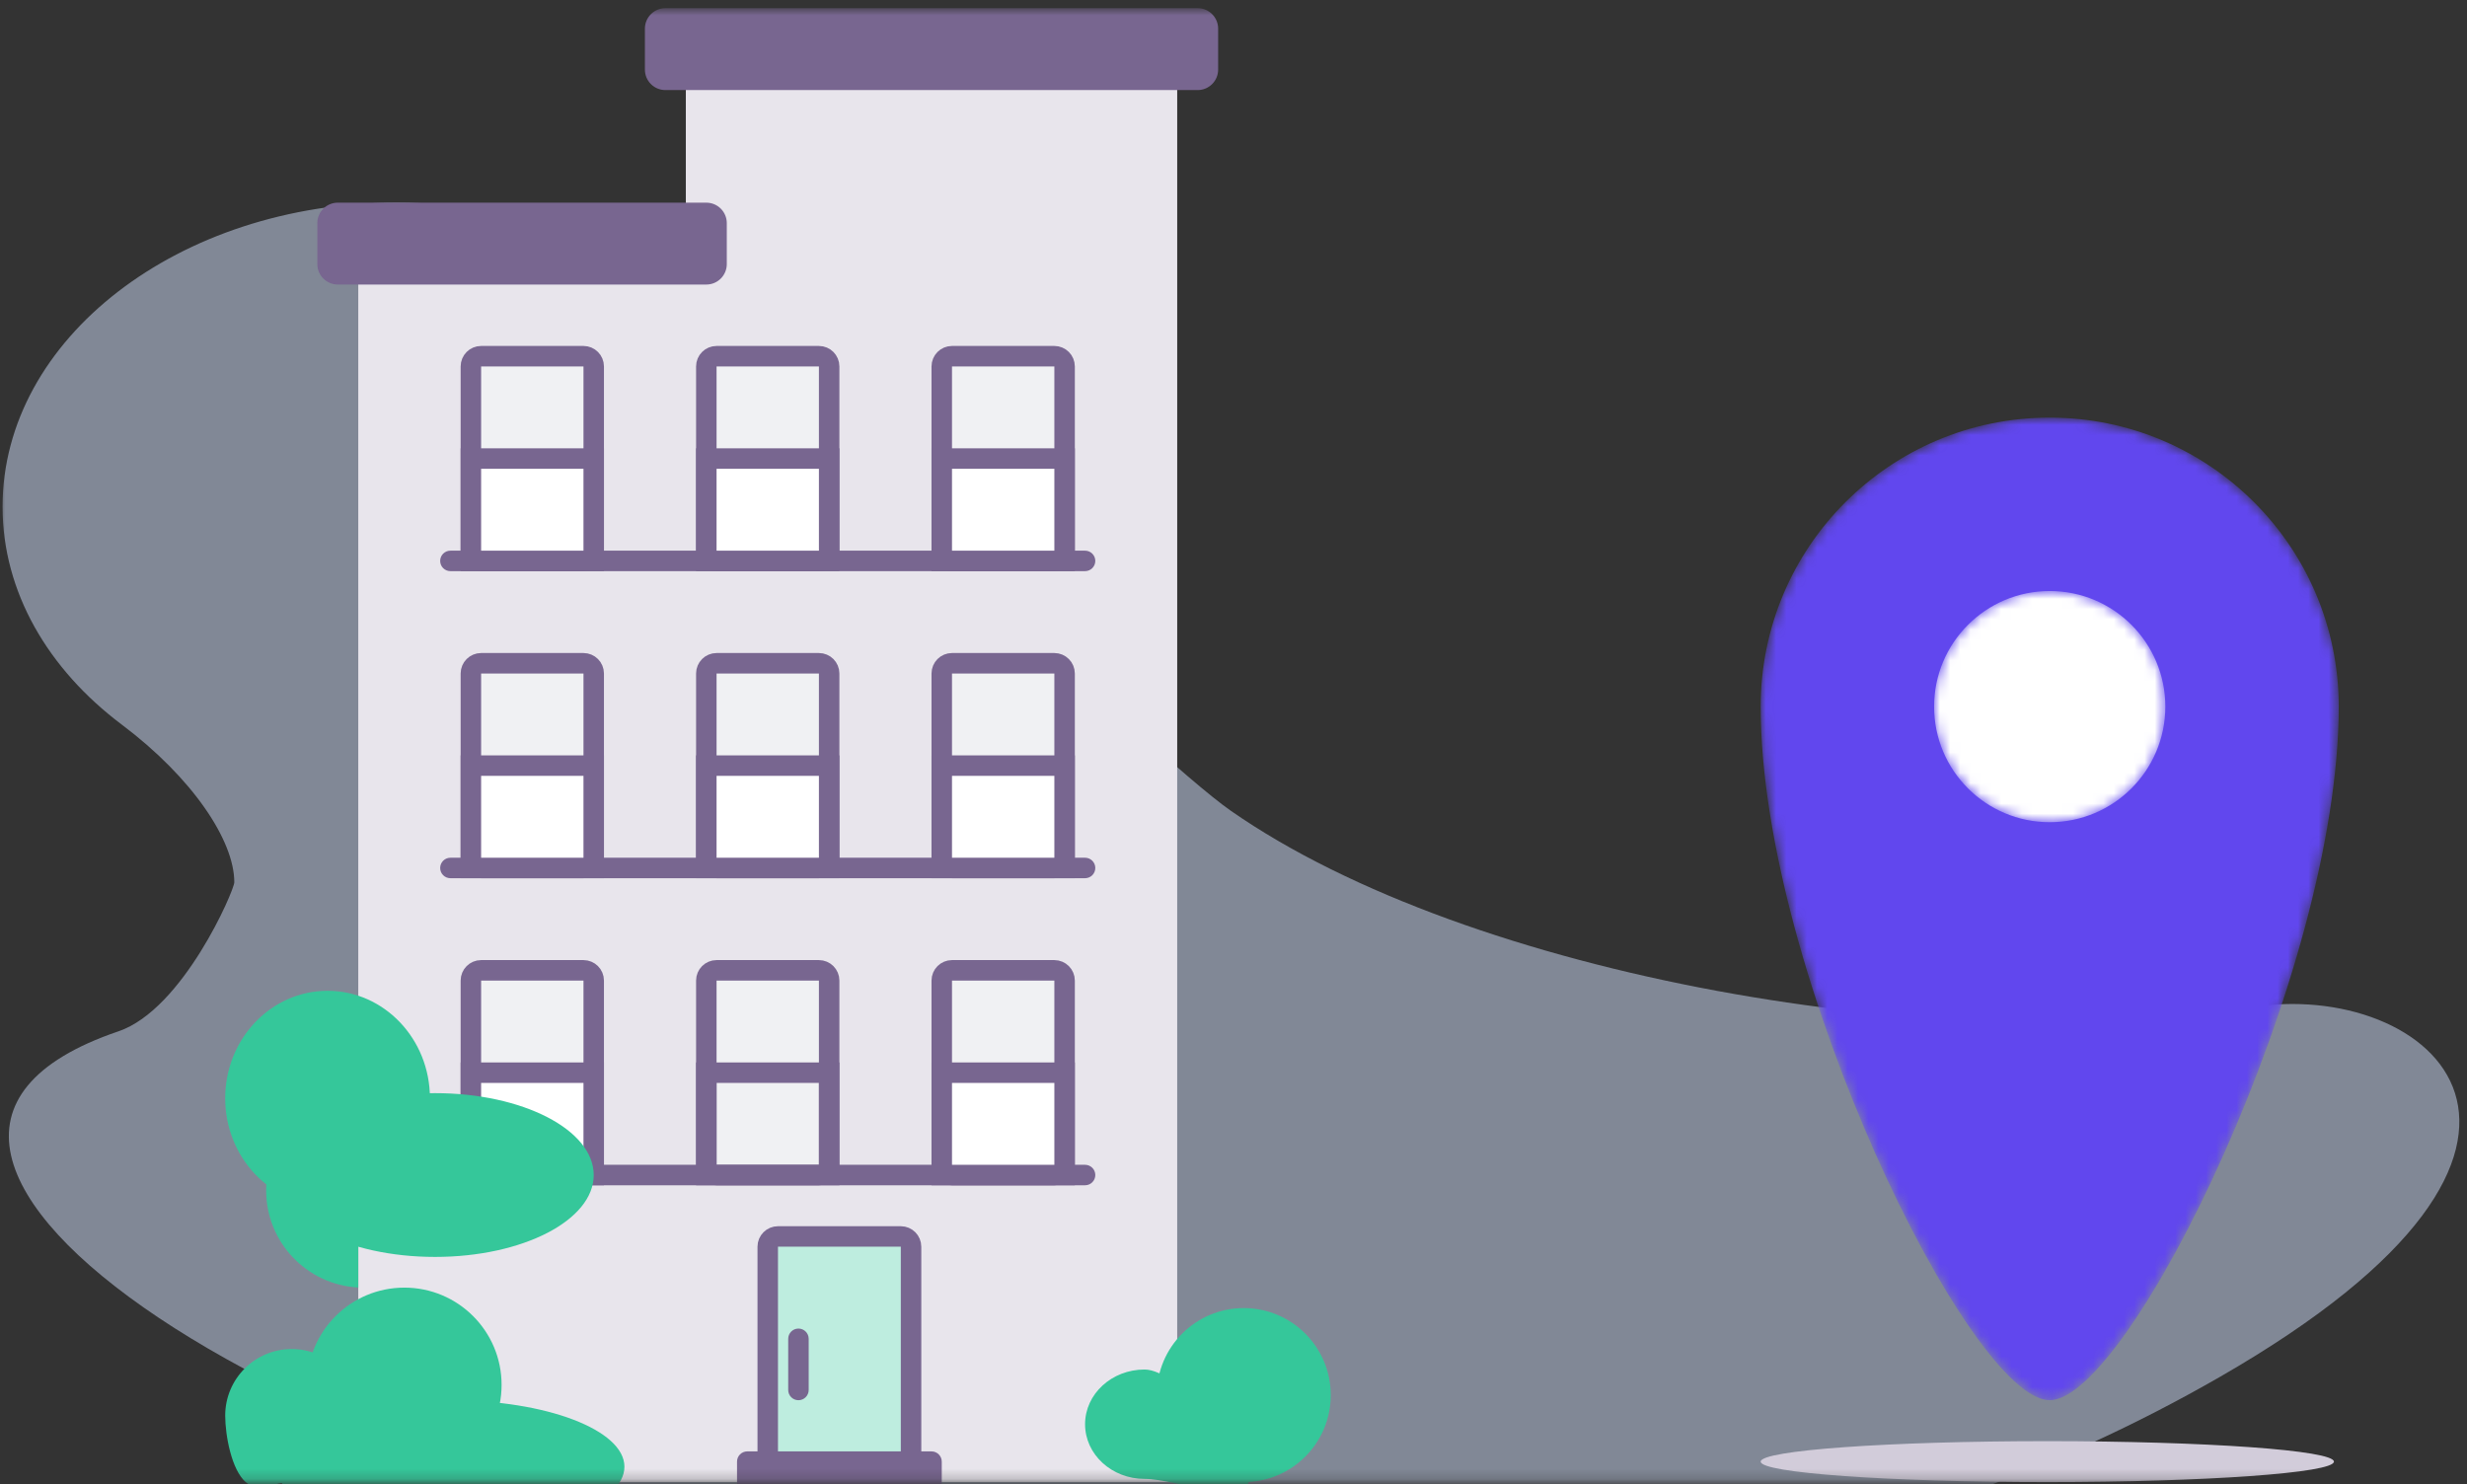 <svg width="241" height="145" viewBox="0 0 241 145" fill="none" xmlns="http://www.w3.org/2000/svg">
<rect x="0" y="0" width="241" height="145" fill="#333333" stroke="none"/>
<mask id="mask0_2867_13019" style="mask-type:alpha" maskUnits="userSpaceOnUse" x="0" y="0" width="260" height="145">
<path d="M260 0.8H0V144.8H260V0.8Z" fill="white"/>
</mask>
<g mask="url(#mask0_2867_13019)">
<path opacity="0.5" fill-rule="evenodd" clip-rule="evenodd" d="M22.889 86.199C22.889 86.971 17.891 98.615 11.57 100.76C-22.531 112.329 30.797 146.375 87.786 153.18C145.554 160.078 184.376 153.18 216.824 134.542C256.775 111.594 237.199 95.518 219.843 98.43C190.205 103.403 143.627 95.518 120.234 79.209C112.328 73.697 74.569 37.11 70.062 32.245C63.081 24.711 51.652 19.8 38.736 19.8C17.481 19.8 0.251 33.099 0.251 49.505C0.251 57.849 4.708 65.389 11.886 70.785C18.82 75.998 22.889 82.121 22.889 86.199Z" fill="#D1DFFA"/>
<path fill-rule="evenodd" clip-rule="evenodd" d="M35 24.8H67V4.8H115V144.8H35V24.8Z" fill="#E8E5EC"/>
<path fill-rule="evenodd" clip-rule="evenodd" d="M76 120.8H88C88.552 120.8 89 121.248 89 121.8V144.8C89 145.352 88.552 145.8 88 145.8H76C75.448 145.8 75 145.352 75 144.8V121.8C75 121.248 75.448 120.8 76 120.8Z" fill="#BEEDDF" stroke="#786690" stroke-width="2"/>
<path fill-rule="evenodd" clip-rule="evenodd" d="M73 141.8H91C91.552 141.8 92 142.248 92 142.8V144.8C92 145.352 91.552 145.8 91 145.8H73C72.448 145.8 72 145.352 72 144.8V142.8C72 142.248 72.448 141.8 73 141.8Z" fill="#786690"/>
<path d="M79 130.8C79 130.248 78.552 129.8 78 129.8C77.448 129.8 77 130.248 77 130.8V135.8C77 136.352 77.448 136.8 78 136.8C78.552 136.8 79 136.352 79 135.8V130.8Z" fill="#786690"/>
<path d="M106 113.8H44C43.448 113.8 43 114.248 43 114.8C43 115.352 43.448 115.8 44 115.8H106C106.552 115.8 107 115.352 107 114.8C107 114.248 106.552 113.8 106 113.8Z" fill="#786690"/>
<path d="M57 94.8H47C46.448 94.8 46 95.248 46 95.8V113.8C46 114.352 46.448 114.8 47 114.8H57C57.552 114.8 58 114.352 58 113.8V95.8C58 95.248 57.552 94.8 57 94.8Z" fill="#F0F1F3" stroke="#786690" stroke-width="2"/>
<path d="M58 104.8H46V114.8H58V104.8Z" fill="white" stroke="#786690" stroke-width="2"/>
<path d="M80 94.8H70C69.448 94.8 69 95.248 69 95.8V113.8C69 114.352 69.448 114.8 70 114.8H80C80.552 114.8 81 114.352 81 113.8V95.8C81 95.248 80.552 94.8 80 94.8Z" fill="#F0F1F3" stroke="#786690" stroke-width="2"/>
<path d="M81 104.8H69V114.8H81V104.8Z" stroke="#786690" stroke-width="2"/>
<path d="M103 94.8H93C92.448 94.8 92 95.248 92 95.8V113.8C92 114.352 92.448 114.8 93 114.8H103C103.552 114.8 104 114.352 104 113.8V95.8C104 95.248 103.552 94.8 103 94.8Z" fill="#F0F1F3" stroke="#786690" stroke-width="2"/>
<path d="M104 104.8H92V114.8H104V104.8Z" fill="white" stroke="#786690" stroke-width="2"/>
<path d="M106 83.8H44C43.448 83.8 43 84.248 43 84.8C43 85.352 43.448 85.8 44 85.8H106C106.552 85.8 107 85.352 107 84.8C107 84.248 106.552 83.8 106 83.8Z" fill="#786690"/>
<path d="M57 64.8H47C46.448 64.8 46 65.248 46 65.8V83.8C46 84.352 46.448 84.8 47 84.8H57C57.552 84.8 58 84.352 58 83.8V65.8C58 65.248 57.552 64.8 57 64.8Z" fill="#F0F1F3" stroke="#786690" stroke-width="2"/>
<path d="M58 74.8H46V84.8H58V74.8Z" fill="white" stroke="#786690" stroke-width="2"/>
<path d="M80 64.8H70C69.448 64.8 69 65.248 69 65.8V83.8C69 84.352 69.448 84.8 70 84.8H80C80.552 84.8 81 84.352 81 83.8V65.8C81 65.248 80.552 64.8 80 64.8Z" fill="#F0F1F3" stroke="#786690" stroke-width="2"/>
<path d="M81 74.8H69V84.8H81V74.8Z" fill="white" stroke="#786690" stroke-width="2"/>
<path d="M103 64.8H93C92.448 64.8 92 65.248 92 65.8V83.8C92 84.352 92.448 84.8 93 84.8H103C103.552 84.8 104 84.352 104 83.8V65.8C104 65.248 103.552 64.8 103 64.8Z" fill="#F0F1F3" stroke="#786690" stroke-width="2"/>
<path d="M104 74.8H92V84.8H104V74.8Z" fill="white" stroke="#786690" stroke-width="2"/>
<path d="M106 53.8H44C43.448 53.8 43 54.248 43 54.8C43 55.352 43.448 55.8 44 55.8H106C106.552 55.8 107 55.352 107 54.8C107 54.248 106.552 53.8 106 53.8Z" fill="#786690"/>
<path d="M57 34.8H47C46.448 34.8 46 35.248 46 35.8V53.8C46 54.352 46.448 54.8 47 54.8H57C57.552 54.8 58 54.352 58 53.8V35.8C58 35.248 57.552 34.8 57 34.8Z" fill="#F0F1F3" stroke="#786690" stroke-width="2"/>
<path d="M58 44.8H46V54.8H58V44.8Z" fill="white" stroke="#786690" stroke-width="2"/>
<path d="M80 34.8H70C69.448 34.8 69 35.248 69 35.8V53.8C69 54.352 69.448 54.8 70 54.8H80C80.552 54.8 81 54.352 81 53.8V35.8C81 35.248 80.552 34.8 80 34.8Z" fill="#F0F1F3" stroke="#786690" stroke-width="2"/>
<path d="M81 44.8H69V54.8H81V44.8Z" fill="white" stroke="#786690" stroke-width="2"/>
<path d="M103 34.8H93C92.448 34.8 92 35.248 92 35.8V53.8C92 54.352 92.448 54.8 93 54.8H103C103.552 54.8 104 54.352 104 53.8V35.8C104 35.248 103.552 34.8 103 34.8Z" fill="#F0F1F3" stroke="#786690" stroke-width="2"/>
<path d="M104 44.8H92V54.8H104V44.8Z" fill="white" stroke="#786690" stroke-width="2"/>
<path fill-rule="evenodd" clip-rule="evenodd" d="M69 19.8C70.105 19.8 71 20.695 71 21.8V25.8C71 26.904 70.105 27.8 69 27.8H33C31.895 27.8 31 26.904 31 25.8V21.8C31 20.695 31.895 19.8 33 19.8H69ZM117 0.8C118.105 0.8 119 1.695 119 2.8V6.8C119 7.904 118.105 8.8 117 8.8H65C63.895 8.8 63 7.904 63 6.8V2.8C63 1.695 63.895 0.8 65 0.8H117Z" fill="#786690"/>
<path fill-rule="evenodd" clip-rule="evenodd" d="M28.5 144.8C32.09 144.8 35 141.89 35 138.3C35 134.71 32.09 131.8 28.5 131.8C24.91 131.8 22 134.71 22 138.3C22 140.259 22.629 143.608 24 144.8C25.141 145.792 26.869 144.8 28.5 144.8Z" fill="#35C79A"/>
<path d="M39.5 144.8C44.747 144.8 49 140.547 49 135.3C49 130.053 44.747 125.8 39.5 125.8C34.253 125.8 30 130.053 30 135.3C30 140.547 34.253 144.8 39.5 144.8Z" fill="#35C79A"/>
<path d="M44 149.8C53.389 149.8 61 146.89 61 143.3C61 139.71 53.389 136.8 44 136.8C34.611 136.8 27 139.71 27 143.3C27 146.89 34.611 149.8 44 149.8Z" fill="#35C79A"/>
<path d="M121.5 144.8C126.194 144.8 130 140.994 130 136.3C130 131.605 126.194 127.8 121.5 127.8C116.806 127.8 113 131.605 113 136.3C113 140.994 116.806 144.8 121.5 144.8Z" fill="#35C79A"/>
<path fill-rule="evenodd" clip-rule="evenodd" d="M111.818 144.488C115.031 144.488 122 147.44 122 144.488C122 141.537 115.031 133.8 111.818 133.8C108.605 133.8 106 136.192 106 139.144C106 142.095 108.605 144.488 111.818 144.488Z" fill="#35C79A"/>
<path fill-rule="evenodd" clip-rule="evenodd" d="M35.001 106.812V125.787C29.986 125.527 26 121.379 26 116.3C26 111.22 29.986 107.072 35.001 106.812Z" fill="#35C79A"/>
<path d="M42.5 122.8C51.06 122.8 58 119.218 58 114.8C58 110.382 51.06 106.8 42.5 106.8C33.94 106.8 27 110.382 27 114.8C27 119.218 33.94 122.8 42.5 122.8Z" fill="#35C79A"/>
<path d="M32 117.8C37.523 117.8 42 113.099 42 107.3C42 101.501 37.523 96.8 32 96.8C26.477 96.8 22 101.501 22 107.3C22 113.099 26.477 117.8 32 117.8Z" fill="#35C79A"/>
<path d="M200 144.8C215.464 144.8 228 143.904 228 142.8C228 141.695 215.464 140.8 200 140.8C184.536 140.8 172 141.695 172 142.8C172 143.904 184.536 144.8 200 144.8Z" fill="#D2CCDA"/>
<mask id="mask1_2867_13019" style="mask-type:alpha" maskUnits="userSpaceOnUse" x="172" y="40" width="57" height="97">
<path d="M200.235 136.8C208 136.8 228.471 95.153 228.471 69.035C228.471 53.441 215.829 40.8 200.235 40.8C184.641 40.8 172 53.441 172 69.035C172 95.153 192.471 136.8 200.235 136.8Z" fill="white"/>
</mask>
<g mask="url(#mask1_2867_13019)">
<path d="M200.235 136.8C208 136.8 228.471 95.153 228.471 69.035C228.471 53.441 215.829 40.8 200.235 40.8C184.641 40.8 172 53.441 172 69.035C172 95.153 192.471 136.8 200.235 136.8Z" fill="#6147EE"/>
</g>
<mask id="mask2_2867_13019" style="mask-type:alpha" maskUnits="userSpaceOnUse" x="188" y="57" width="24" height="24">
<path d="M200.236 80.329C206.473 80.329 211.53 75.273 211.53 69.035C211.53 62.798 206.473 57.741 200.236 57.741C193.998 57.741 188.941 62.798 188.941 69.035C188.941 75.273 193.998 80.329 200.236 80.329Z" fill="white"/>
</mask>
<g mask="url(#mask2_2867_13019)">
<path d="M200.236 80.329C206.473 80.329 211.53 75.273 211.53 69.035C211.53 62.798 206.473 57.741 200.236 57.741C193.998 57.741 188.941 62.798 188.941 69.035C188.941 75.273 193.998 80.329 200.236 80.329Z" fill="white"/>
</g>
</g>
</svg>